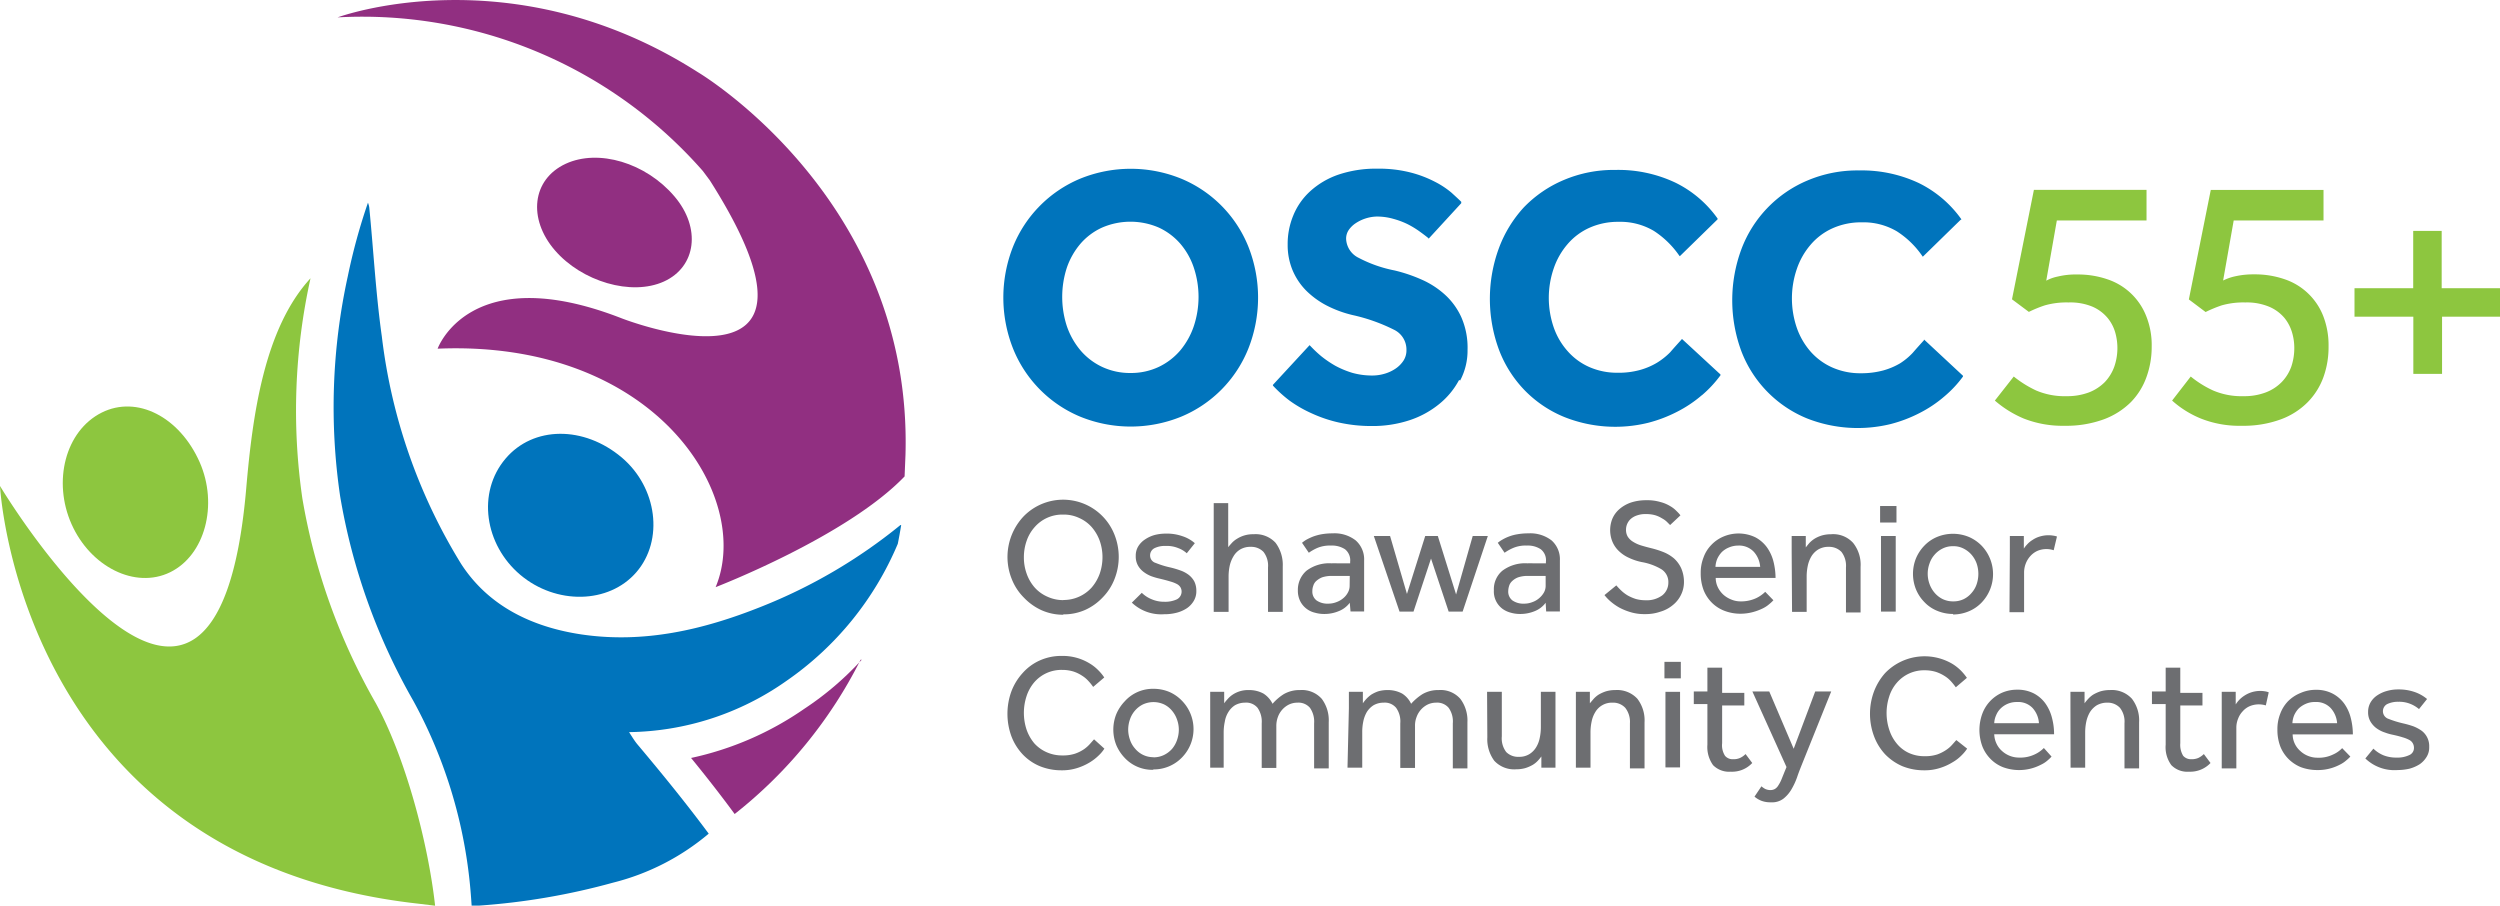 <svg xmlns="http://www.w3.org/2000/svg" xmlns:xlink="http://www.w3.org/1999/xlink" viewBox="0 0 198.46 71.9"><defs><clipPath id="a" transform="translate(0 0)"><rect width="198.46" height="71.9" style="fill:none"/></clipPath></defs><g style="clip-path:url(#a)"><path d="M84.4,47.63a3,3,0,0,0,2.27-1,3.49,3.49,0,0,0,.63-1.09,4,4,0,0,0,.22-1.3,3.92,3.92,0,0,0-.22-1.31,3.44,3.44,0,0,0-.63-1.08,2.87,2.87,0,0,0-1-.73,2.84,2.84,0,0,0-1.28-.27,2.91,2.91,0,0,0-2.26,1,3.17,3.17,0,0,0-.63,1.08,3.92,3.92,0,0,0-.22,1.31,3.78,3.78,0,0,0,.22,1.3,3.31,3.31,0,0,0,.63,1.09,2.89,2.89,0,0,0,1,.73,3,3,0,0,0,1.29.28m0,1.16a4.18,4.18,0,0,1-1.74-.36,4.51,4.51,0,0,1-1.4-1A4.3,4.3,0,0,1,80.33,46a4.7,4.7,0,0,1,.92-5,4.38,4.38,0,0,1,7.22,1.44,4.78,4.78,0,0,1,0,3.54,4.3,4.3,0,0,1-.93,1.44,4.38,4.38,0,0,1-1.4,1,4.17,4.17,0,0,1-1.74.35" transform="translate(0 0)" style="fill:#6d6e71"/><path d="M90.64,47.06a2.4,2.4,0,0,0,.78.51,2.47,2.47,0,0,0,1,.2,2.2,2.2,0,0,0,1-.19.69.69,0,0,0,.3-.94.72.72,0,0,0-.28-.27,2.52,2.52,0,0,0-.54-.21c-.22-.07-.49-.14-.82-.22a5.45,5.45,0,0,1-.69-.2,2.53,2.53,0,0,1-.62-.35,1.66,1.66,0,0,1-.44-.51,1.47,1.47,0,0,1-.17-.74,1.41,1.41,0,0,1,.2-.77,1.77,1.77,0,0,1,.54-.55,2.63,2.63,0,0,1,.76-.35,3.58,3.58,0,0,1,.87-.11,3.72,3.72,0,0,1,1.32.2,2.82,2.82,0,0,1,1,.56l-.64.8a2.06,2.06,0,0,0-.68-.41,2.35,2.35,0,0,0-1-.17,1.85,1.85,0,0,0-.89.18.64.64,0,0,0-.34.6.61.61,0,0,0,.45.57,6.88,6.88,0,0,0,1.17.36,7.36,7.36,0,0,1,.8.24,2.41,2.41,0,0,1,.65.35,1.69,1.69,0,0,1,.44.52,1.66,1.66,0,0,1,.16.75,1.47,1.47,0,0,1-.21.8,1.8,1.8,0,0,1-.55.58,2.71,2.71,0,0,1-.8.35,3.81,3.81,0,0,1-1,.12,3.37,3.37,0,0,1-2.56-.92Z" transform="translate(0 0)" style="fill:#6d6e71"/><path d="M96.35,39.94H97.5v3.5c.09-.12.19-.23.29-.34a1.86,1.86,0,0,1,.41-.33,2.34,2.34,0,0,1,1.31-.36,2.15,2.15,0,0,1,1.75.68,2.92,2.92,0,0,1,.57,1.87v3.61h-1.17V45.05a1.78,1.78,0,0,0-.36-1.24,1.35,1.35,0,0,0-1-.4,1.58,1.58,0,0,0-.85.21,1.52,1.52,0,0,0-.53.54,2.46,2.46,0,0,0-.3.75,4.12,4.12,0,0,0-.09.86v2.8H96.35Z" transform="translate(0 0)" style="fill:#6d6e71"/><path d="M107.15,45.72l-.2,0-.34,0-.42,0h-.43a2.42,2.42,0,0,0-.8.11,1.61,1.61,0,0,0-.48.3.83.83,0,0,0-.23.38,1.18,1.18,0,0,0-.07.41.88.88,0,0,0,.34.75,1.52,1.52,0,0,0,.93.25,1.77,1.77,0,0,0,.64-.12,1.72,1.72,0,0,0,.54-.31,1.46,1.46,0,0,0,.37-.45,1.08,1.08,0,0,0,.14-.53Zm0,2.13a2,2,0,0,1-.89.67,2.92,2.92,0,0,1-1.13.22,2.64,2.64,0,0,1-.74-.1,1.75,1.75,0,0,1-1.17-.91,1.87,1.87,0,0,1-.19-.87,2,2,0,0,1,.68-1.55,3,3,0,0,1,2-.59,3.31,3.31,0,0,1,.44,0l.44,0,.37,0,.22,0V44.6a1.12,1.12,0,0,0-.41-1,1.89,1.89,0,0,0-1.11-.29,2.56,2.56,0,0,0-1.09.19,3.72,3.72,0,0,0-.67.38l-.54-.79a2.45,2.45,0,0,1,.37-.26,4.9,4.9,0,0,1,.52-.24,4.16,4.16,0,0,1,.67-.18,5.1,5.1,0,0,1,.87-.07,2.73,2.73,0,0,1,1.83.56,2,2,0,0,1,.67,1.6V48c0,.22,0,.39,0,.54h-1.08Z" transform="translate(0 0)" style="fill:#6d6e71"/><path d="M109.06,42.55h1.29l1.34,4.6,1.45-4.6h1l1.45,4.64,1.32-4.64h1.2l-2,6H115l-1.4-4.21-1.39,4.21H111.1Z" transform="translate(0 0)" style="fill:#6d6e71"/><path d="M122.7,45.72l-.2,0-.34,0-.42,0h-.42a2.35,2.35,0,0,0-.8.11,1.39,1.39,0,0,0-.48.3.85.85,0,0,0-.24.38,1.47,1.47,0,0,0-.07.41.88.88,0,0,0,.34.75,1.52,1.52,0,0,0,.93.25,1.73,1.73,0,0,0,.64-.12,1.62,1.62,0,0,0,.54-.31,1.65,1.65,0,0,0,.38-.45,1.08,1.08,0,0,0,.14-.53Zm0,2.13a2,2,0,0,1-.88.67,3,3,0,0,1-1.14.22,2.64,2.64,0,0,1-.74-.1,1.93,1.93,0,0,1-.68-.32,1.71,1.71,0,0,1-.67-1.46,1.91,1.91,0,0,1,.67-1.55,3,3,0,0,1,2-.59,3.39,3.39,0,0,1,.44,0l.44,0,.36,0,.22,0V44.6a1.1,1.1,0,0,0-.41-1,1.86,1.86,0,0,0-1.1-.29,2.51,2.51,0,0,0-1.09.19,3.8,3.8,0,0,0-.68.38l-.54-.79a2.55,2.55,0,0,1,.38-.26,3.5,3.5,0,0,1,1.19-.42,4.94,4.94,0,0,1,.87-.07,2.76,2.76,0,0,1,1.83.56,2,2,0,0,1,.66,1.6V48c0,.22,0,.39,0,.54h-1.09Z" transform="translate(0 0)" style="fill:#6d6e71"/><path d="M128.31,46.47a5.16,5.16,0,0,0,.4.42,2.83,2.83,0,0,0,.52.39,3.52,3.52,0,0,0,.63.27,2.84,2.84,0,0,0,.76.1,2.07,2.07,0,0,0,1.34-.39,1.28,1.28,0,0,0,.48-1,1.2,1.2,0,0,0-.55-1.07,4.58,4.58,0,0,0-1.56-.57,4.42,4.42,0,0,1-1-.33,2.78,2.78,0,0,1-.79-.52A2.19,2.19,0,0,1,128,43a2.42,2.42,0,0,1,0-1.83,2.11,2.11,0,0,1,.55-.75,2.79,2.79,0,0,1,.9-.52,3.85,3.85,0,0,1,1.26-.19,3.63,3.63,0,0,1,1.09.14,2.88,2.88,0,0,1,.79.33,2.2,2.2,0,0,1,.51.4,2.54,2.54,0,0,1,.3.33l-.82.77-.24-.24a1.64,1.64,0,0,0-.4-.29,2.27,2.27,0,0,0-.55-.25,2.61,2.61,0,0,0-.73-.09,1.94,1.94,0,0,0-.72.11,1.42,1.42,0,0,0-.49.28,1.15,1.15,0,0,0-.37.84,1.06,1.06,0,0,0,.13.55,1.27,1.27,0,0,0,.4.4,2.66,2.66,0,0,0,.64.3c.26.08.55.16.88.24a7.21,7.21,0,0,1,.93.3,3.06,3.06,0,0,1,.83.5,2.42,2.42,0,0,1,.57.78,2.73,2.73,0,0,1,.22,1.12,2.29,2.29,0,0,1-.24,1,2.36,2.36,0,0,1-.64.8,2.74,2.74,0,0,1-1,.53,3.54,3.54,0,0,1-1.2.19,3.76,3.76,0,0,1-1.11-.14,4.79,4.79,0,0,1-.91-.36,4.27,4.27,0,0,1-.71-.49,3.52,3.52,0,0,1-.5-.52Z" transform="translate(0 0)" style="fill:#6d6e71"/><path d="M139.73,45a2,2,0,0,0-.5-1.19,1.6,1.6,0,0,0-1.24-.5,1.88,1.88,0,0,0-.74.15,1.75,1.75,0,0,0-.57.37,2,2,0,0,0-.36.54,1.92,1.92,0,0,0-.14.63Zm1.05,2.65a3,3,0,0,1-.32.3,2.32,2.32,0,0,1-.53.35,4.3,4.3,0,0,1-.78.29,3.86,3.86,0,0,1-1,.13,3.54,3.54,0,0,1-1.28-.24,2.86,2.86,0,0,1-1-.66,2.94,2.94,0,0,1-.64-1,3.7,3.7,0,0,1-.22-1.32,3.28,3.28,0,0,1,.22-1.24,2.75,2.75,0,0,1,.62-1,2.85,2.85,0,0,1,.95-.66,3.08,3.08,0,0,1,2.54.05,2.69,2.69,0,0,1,.92.79,3.37,3.37,0,0,1,.52,1.12,5.43,5.43,0,0,1,.17,1.32h-4.75a1.71,1.71,0,0,0,.17.74,1.94,1.94,0,0,0,.44.59,2.07,2.07,0,0,0,.62.38,1.85,1.85,0,0,0,.74.15,2.83,2.83,0,0,0,1.25-.26,2.59,2.59,0,0,0,.71-.5Z" transform="translate(0 0)" style="fill:#6d6e71"/><path d="M142.23,43.86v-.7c0-.19,0-.4,0-.61h1.12l0,.91c.07-.1.17-.22.28-.35a2.25,2.25,0,0,1,.41-.34,2.51,2.51,0,0,1,.58-.26,2.64,2.64,0,0,1,.74-.1,2.13,2.13,0,0,1,1.75.69A2.77,2.77,0,0,1,147.7,45v3.62h-1.16V45.05a1.8,1.8,0,0,0-.36-1.24,1.36,1.36,0,0,0-1-.4,1.57,1.57,0,0,0-.84.21,1.64,1.64,0,0,0-.54.54,2.44,2.44,0,0,0-.29.75,4.12,4.12,0,0,0-.09.86v2.8h-1.16Z" transform="translate(0 0)" style="fill:#6d6e71"/><path d="M149.32,42.55h1.17v6h-1.17Zm-.07-2.38h1.3v1.31h-1.3Z" transform="translate(0 0)" style="fill:#6d6e71"/><path d="M155.05,47.74a1.87,1.87,0,0,0,.84-.18,1.91,1.91,0,0,0,.63-.5,2,2,0,0,0,.4-.7,2.56,2.56,0,0,0,0-1.61,2.2,2.2,0,0,0-.4-.7,2.06,2.06,0,0,0-.64-.5,1.71,1.71,0,0,0-.83-.19,1.79,1.79,0,0,0-.85.19,2,2,0,0,0-.63.49,2,2,0,0,0-.4.7,2.38,2.38,0,0,0,0,1.61,2.23,2.23,0,0,0,.4.7,2,2,0,0,0,.63.5,1.88,1.88,0,0,0,.84.19m0,1a3.29,3.29,0,0,1-1.28-.26,2.89,2.89,0,0,1-1-.69,3.14,3.14,0,0,1-.66-1,3.3,3.3,0,0,1,0-2.47,3.25,3.25,0,0,1,.66-1,3,3,0,0,1,1-.69,3.31,3.31,0,0,1,2.55,0,3.18,3.18,0,0,1,1,.69,3.26,3.26,0,0,1,0,4.51,3,3,0,0,1-1,.69,3.24,3.24,0,0,1-1.27.26" transform="translate(0 0)" style="fill:#6d6e71"/><path d="M159.55,43.78v-.65c0-.19,0-.38,0-.58h1.11l0,1a2.24,2.24,0,0,1,.27-.34,1.9,1.9,0,0,1,.41-.34,2.07,2.07,0,0,1,.56-.27,2.36,2.36,0,0,1,1.09-.08,1.63,1.63,0,0,1,.3.07l-.26,1.09a1.85,1.85,0,0,0-1.29.05,1.69,1.69,0,0,0-.55.4,1.9,1.9,0,0,0-.37.59,2,2,0,0,0-.14.71v3.17h-1.16Z" transform="translate(0 0)" style="fill:#6d6e71"/><path d="M87.67,59.43a2.75,2.75,0,0,1-.44.53,3.87,3.87,0,0,1-.72.56,4.43,4.43,0,0,1-1,.45,3.88,3.88,0,0,1-1.22.18,4.54,4.54,0,0,1-1.75-.33,4,4,0,0,1-1.36-.94,4.35,4.35,0,0,1-.89-1.43,5.21,5.21,0,0,1,0-3.57,4.54,4.54,0,0,1,.89-1.45,4,4,0,0,1,1.36-1,4.16,4.16,0,0,1,1.77-.36,4.08,4.08,0,0,1,2.18.59,3.4,3.4,0,0,1,.7.55,3.65,3.65,0,0,1,.47.57l-.88.75a3.92,3.92,0,0,0-.37-.46,2.33,2.33,0,0,0-.51-.43,2.85,2.85,0,0,0-.68-.33,3,3,0,0,0-.9-.13,2.84,2.84,0,0,0-2.23,1,3.23,3.23,0,0,0-.6,1.09,4.25,4.25,0,0,0,0,2.64A3.46,3.46,0,0,0,82.1,59a2.89,2.89,0,0,0,1,.72,3,3,0,0,0,1.24.25,3.06,3.06,0,0,0,1-.14,3,3,0,0,0,.72-.36,2.67,2.67,0,0,0,.47-.42l.32-.36Z" transform="translate(0 0)" style="fill:#6d6e71"/><path d="M91.57,60.12a1.88,1.88,0,0,0,.84-.19,2.06,2.06,0,0,0,.64-.49,2.2,2.2,0,0,0,.39-.7,2.51,2.51,0,0,0,.14-.81,2.36,2.36,0,0,0-.14-.8,2.17,2.17,0,0,0-.4-.71,1.91,1.91,0,0,0-.63-.5,2,2,0,0,0-1.68,0,2,2,0,0,0-.63.49,2.05,2.05,0,0,0-.4.7,2.51,2.51,0,0,0-.14.81,2.45,2.45,0,0,0,.14.8,2,2,0,0,0,.4.7,1.91,1.91,0,0,0,.63.5,1.87,1.87,0,0,0,.83.19m0,1a3,3,0,0,1-2.28-.95,3.39,3.39,0,0,1-.66-1,3.32,3.32,0,0,1,0-2.48,3.39,3.39,0,0,1,.66-1,3,3,0,0,1,2.28-1,3.23,3.23,0,0,1,1.27.25,3.1,3.1,0,0,1,1,.7,3.22,3.22,0,0,1,0,4.5,3.11,3.11,0,0,1-2.28.95" transform="translate(0 0)" style="fill:#6d6e71"/><path d="M96.07,56.23v-.69c0-.2,0-.4,0-.62h1.11l0,.91a3.17,3.17,0,0,1,.28-.34,1.93,1.93,0,0,1,.4-.35,2.21,2.21,0,0,1,1.28-.36,2.37,2.37,0,0,1,1.16.28,2,2,0,0,1,.72.81,4,4,0,0,1,.88-.76,2.49,2.49,0,0,1,1.3-.33,2.11,2.11,0,0,1,1.73.7,2.85,2.85,0,0,1,.55,1.85V61h-1.16V57.42a1.91,1.91,0,0,0-.33-1.23,1.2,1.2,0,0,0-1-.41,1.56,1.56,0,0,0-.67.15,1.77,1.77,0,0,0-.88,1,2,2,0,0,0-.12.69v3.34h-1.16V57.42a1.91,1.91,0,0,0-.33-1.23,1.17,1.17,0,0,0-1-.41,1.62,1.62,0,0,0-.8.21,1.68,1.68,0,0,0-.52.54,2.05,2.05,0,0,0-.28.76,4.09,4.09,0,0,0-.09.85v2.8H96.07Z" transform="translate(0 0)" style="fill:#6d6e71"/><path d="M107.08,56.23v-.69c0-.2,0-.4,0-.62h1.11l0,.91a3.1,3.1,0,0,1,.27-.34,2.64,2.64,0,0,1,.4-.35,2.77,2.77,0,0,1,.55-.26,2.64,2.64,0,0,1,.74-.1,2.37,2.37,0,0,1,1.16.28,1.92,1.92,0,0,1,.71.81,4.32,4.32,0,0,1,.89-.76,2.47,2.47,0,0,1,1.3-.33,2.08,2.08,0,0,1,1.72.7,2.86,2.86,0,0,1,.56,1.85V61h-1.16V57.42a1.85,1.85,0,0,0-.33-1.23,1.19,1.19,0,0,0-1-.41,1.56,1.56,0,0,0-.67.15,1.77,1.77,0,0,0-.88,1,1.83,1.83,0,0,0-.12.69v3.34h-1.17V57.42a1.85,1.85,0,0,0-.33-1.23,1.17,1.17,0,0,0-1-.41,1.59,1.59,0,0,0-.8.21,1.71,1.71,0,0,0-.53.54,2.48,2.48,0,0,0-.28.76,4.08,4.08,0,0,0-.08.85v2.8h-1.17Z" transform="translate(0 0)" style="fill:#6d6e71"/><path d="M118.05,54.92h1.17v3.54a1.79,1.79,0,0,0,.35,1.24,1.33,1.33,0,0,0,1,.38,1.51,1.51,0,0,0,.83-.21,1.64,1.64,0,0,0,.54-.54,2.21,2.21,0,0,0,.29-.75,4.12,4.12,0,0,0,.09-.86v-2.8h1.16v5.41c0,.19,0,.4,0,.61h-1.12l0-.89a3.55,3.55,0,0,1-.28.34,1.86,1.86,0,0,1-.41.33,2.9,2.9,0,0,1-.57.25,2.64,2.64,0,0,1-.74.1,2.15,2.15,0,0,1-1.74-.68,2.88,2.88,0,0,1-.55-1.86Z" transform="translate(0 0)" style="fill:#6d6e71"/><path d="M125.1,56.23v-.69c0-.2,0-.4,0-.62h1.11l0,.91.29-.34a2,2,0,0,1,.41-.35,3,3,0,0,1,.58-.26,2.64,2.64,0,0,1,.74-.1,2.18,2.18,0,0,1,1.75.69,2.81,2.81,0,0,1,.57,1.87V61h-1.16V57.42a1.81,1.81,0,0,0-.37-1.23,1.31,1.31,0,0,0-1-.41,1.53,1.53,0,0,0-1.38.75,2.29,2.29,0,0,0-.29.75,4.12,4.12,0,0,0-.09.86v2.8H125.1Z" transform="translate(0 0)" style="fill:#6d6e71"/><path d="M132.21,54.92h1.16v6h-1.16Zm-.08-2.38h1.3v1.31h-1.3Z" transform="translate(0 0)" style="fill:#6d6e71"/><path d="M135.54,55.89h-1.08v-1h1.08V53h1.17v2h1.76v1h-1.76v3a1.54,1.54,0,0,0,.23,1,.79.79,0,0,0,.64.27,1.28,1.28,0,0,0,.55-.1,1.52,1.52,0,0,0,.44-.31l.53.71a2.19,2.19,0,0,1-1.71.69,1.78,1.78,0,0,1-1.4-.52,2.46,2.46,0,0,1-.45-1.62Z" transform="translate(0 0)" style="fill:#6d6e71"/><path d="M139.83,62.42a1.61,1.61,0,0,0,.3.21,1,1,0,0,0,.42.09.73.73,0,0,0,.35-.09.8.8,0,0,0,.27-.28,2.79,2.79,0,0,0,.24-.45l.25-.62.16-.39-2.71-6h1.34l1.94,4.55,1.71-4.55h1.27L143,60.79c-.11.28-.23.58-.34.91a5.46,5.46,0,0,1-.44.95,2.64,2.64,0,0,1-.63.74,1.48,1.48,0,0,1-1,.3,2,2,0,0,1-.76-.12,1.92,1.92,0,0,1-.55-.33Z" transform="translate(0 0)" style="fill:#6d6e71"/><path d="M156.16,59.43a3.18,3.18,0,0,1-.44.53,3.3,3.3,0,0,1-.73.56,4.35,4.35,0,0,1-1,.45,3.94,3.94,0,0,1-1.23.18,4.57,4.57,0,0,1-1.75-.33,4.25,4.25,0,0,1-1.36-.94,4.32,4.32,0,0,1-.88-1.43,5.1,5.1,0,0,1,0-3.57,4.7,4.7,0,0,1,.88-1.45,4.35,4.35,0,0,1,5.32-.74,3.69,3.69,0,0,1,.7.55,4.32,4.32,0,0,1,.47.57l-.88.75a5.32,5.32,0,0,0-.37-.46,2.33,2.33,0,0,0-.51-.43,3.12,3.12,0,0,0-.69-.33,3,3,0,0,0-.89-.13,2.84,2.84,0,0,0-2.23,1,3.07,3.07,0,0,0-.6,1.09A4.25,4.25,0,0,0,150,58a3.27,3.27,0,0,0,.6,1.06,2.69,2.69,0,0,0,.95.72,2.93,2.93,0,0,0,1.24.25,3.06,3.06,0,0,0,1-.14,3.16,3.16,0,0,0,.71-.36,2.41,2.41,0,0,0,.48-.42l.32-.36Z" transform="translate(0 0)" style="fill:#6d6e71"/><path d="M161.86,57.41a2,2,0,0,0-.49-1.19,1.57,1.57,0,0,0-1.24-.49,1.81,1.81,0,0,0-1.31.51,1.6,1.6,0,0,0-.36.54,1.71,1.71,0,0,0-.15.63Zm1,2.65a2.91,2.91,0,0,1-.31.3,2.18,2.18,0,0,1-.54.35,3.73,3.73,0,0,1-1.79.42A3.71,3.71,0,0,1,159,60.9a2.84,2.84,0,0,1-1-.67,2.94,2.94,0,0,1-.64-1,3.75,3.75,0,0,1,0-2.56A2.94,2.94,0,0,1,158.91,55a3,3,0,0,1,1.21-.25,2.83,2.83,0,0,1,1.34.3,2.66,2.66,0,0,1,.91.79,3.42,3.42,0,0,1,.52,1.13,4.93,4.93,0,0,1,.17,1.32h-4.75a1.87,1.87,0,0,0,.18.74,1.76,1.76,0,0,0,.43.58,2,2,0,0,0,1.36.53,2.65,2.65,0,0,0,1.26-.26,2.47,2.47,0,0,0,.71-.5Z" transform="translate(0 0)" style="fill:#6d6e71"/><path d="M164.36,56.23v-.69c0-.2,0-.4,0-.62h1.12l0,.91a3.55,3.55,0,0,1,.28-.34,2,2,0,0,1,.41-.35,3,3,0,0,1,.58-.26,2.64,2.64,0,0,1,.74-.1,2.16,2.16,0,0,1,1.75.69,2.81,2.81,0,0,1,.57,1.87V61h-1.16V57.42a1.76,1.76,0,0,0-.36-1.23,1.33,1.33,0,0,0-1-.41,1.66,1.66,0,0,0-.84.21,1.74,1.74,0,0,0-.54.54,2.54,2.54,0,0,0-.29.75,4.12,4.12,0,0,0-.09.86v2.8h-1.16Z" transform="translate(0 0)" style="fill:#6d6e71"/><path d="M171.92,55.89h-1.09v-1h1.09V53h1.16v2h1.76v1h-1.76v3a1.67,1.67,0,0,0,.23,1,.82.82,0,0,0,.64.27,1.35,1.35,0,0,0,.56-.1,1.67,1.67,0,0,0,.44-.31l.53.71a2.21,2.21,0,0,1-1.71.69,1.77,1.77,0,0,1-1.4-.52,2.4,2.4,0,0,1-.45-1.62Z" transform="translate(0 0)" style="fill:#6d6e71"/><path d="M176.37,56.15V55.5c0-.18,0-.38,0-.58h1.11l0,1a2.33,2.33,0,0,1,.27-.35,2.25,2.25,0,0,1,.41-.34,2.29,2.29,0,0,1,1.64-.35,1.32,1.32,0,0,1,.3.08L179.87,56a1.88,1.88,0,0,0-1.28.06,1.56,1.56,0,0,0-.55.4,1.73,1.73,0,0,0-.37.59,1.87,1.87,0,0,0-.14.71V61h-1.16Z" transform="translate(0 0)" style="fill:#6d6e71"/><path d="M185.53,57.41a2,2,0,0,0-.5-1.19,1.56,1.56,0,0,0-1.24-.49,1.71,1.71,0,0,0-.74.14,1.93,1.93,0,0,0-.57.37,2,2,0,0,0-.36.54,1.92,1.92,0,0,0-.14.63Zm1.05,2.65a3,3,0,0,1-.32.3,2.32,2.32,0,0,1-.53.35,3.73,3.73,0,0,1-1.8.42,3.76,3.76,0,0,1-1.28-.23,3,3,0,0,1-1-.67,2.94,2.94,0,0,1-.64-1,3.7,3.7,0,0,1-.22-1.32,3.31,3.31,0,0,1,.22-1.24,2.89,2.89,0,0,1,.62-1,3,3,0,0,1,1-.66,3,3,0,0,1,1.21-.25,2.79,2.79,0,0,1,1.33.3,2.69,2.69,0,0,1,.92.79,3.33,3.33,0,0,1,.52,1.13,5.31,5.31,0,0,1,.17,1.32H182a1.74,1.74,0,0,0,.17.74,1.79,1.79,0,0,0,.44.58,1.91,1.91,0,0,0,.62.39,2,2,0,0,0,.74.14,2.58,2.58,0,0,0,1.25-.26,2.23,2.23,0,0,0,.71-.5Z" transform="translate(0 0)" style="fill:#6d6e71"/><path d="M188.41,59.43a2.54,2.54,0,0,0,.78.52,2.68,2.68,0,0,0,1.05.19,2.16,2.16,0,0,0,1-.19.61.61,0,0,0,.39-.59.73.73,0,0,0-.09-.35.66.66,0,0,0-.28-.27,2.66,2.66,0,0,0-.53-.21c-.22-.07-.49-.14-.82-.21s-.47-.13-.7-.21a2.44,2.44,0,0,1-.61-.34,1.82,1.82,0,0,1-.44-.52,1.45,1.45,0,0,1-.17-.73,1.48,1.48,0,0,1,.2-.77,1.7,1.7,0,0,1,.54-.56,2.6,2.6,0,0,1,.76-.34,3.15,3.15,0,0,1,.87-.12,3.86,3.86,0,0,1,1.31.2,3.12,3.12,0,0,1,1,.56l-.64.8a2.47,2.47,0,0,0-.68-.41,2.35,2.35,0,0,0-.95-.17,2,2,0,0,0-.89.18.64.64,0,0,0,.11,1.18,7.91,7.91,0,0,0,1.17.36,7.32,7.32,0,0,1,.8.23,3.13,3.13,0,0,1,.65.35,1.52,1.52,0,0,1,.6,1.28,1.41,1.41,0,0,1-.21.8,1.9,1.9,0,0,1-.55.58,3,3,0,0,1-.8.35,4.33,4.33,0,0,1-.95.11,3.33,3.33,0,0,1-2.56-.92Z" transform="translate(0 0)" style="fill:#6d6e71"/><path d="M159.86,29.89A8.68,8.68,0,0,0,161.64,31a5.75,5.75,0,0,0,2.42.45,4.88,4.88,0,0,0,1.77-.3,3.61,3.61,0,0,0,1.26-.82,3.5,3.5,0,0,0,.75-1.22,4.52,4.52,0,0,0,.08-2.7,3.2,3.2,0,0,0-.61-1.17,3.27,3.27,0,0,0-1.19-.89,4.59,4.59,0,0,0-1.91-.34,6.3,6.3,0,0,0-1.88.23,9.4,9.4,0,0,0-1.27.52l-1.34-1,1.74-8.69h8.94v2.43h-7.12l-.84,4.78a3.32,3.32,0,0,1,.93-.33,6,6,0,0,1,1.53-.16,7.2,7.2,0,0,1,2.39.38,5,5,0,0,1,3.08,2.91,6.17,6.17,0,0,1,.44,2.44,7,7,0,0,1-.41,2.4,5.47,5.47,0,0,1-1.24,2A6,6,0,0,1,167,33.29a8.66,8.66,0,0,1-3.1.51,8.41,8.41,0,0,1-3.26-.58,8.55,8.55,0,0,1-2.28-1.42Z" transform="translate(0 0)" style="fill:#8dc63f"/><path d="M173.91,29.89A8.17,8.17,0,0,0,175.69,31a5.73,5.73,0,0,0,2.42.45,4.79,4.79,0,0,0,1.76-.3,3.52,3.52,0,0,0,1.26-.82,3.39,3.39,0,0,0,.76-1.22,4.55,4.55,0,0,0,.24-1.51,4.26,4.26,0,0,0-.17-1.18,3.32,3.32,0,0,0-.61-1.18,3.25,3.25,0,0,0-1.19-.88,4.6,4.6,0,0,0-1.91-.35,6.3,6.3,0,0,0-1.88.23,10.15,10.15,0,0,0-1.28.53l-1.33-1,1.74-8.69h8.95V17.5h-7.13l-.84,4.77a4,4,0,0,1,.93-.33,6.6,6.6,0,0,1,1.54-.16,7.2,7.2,0,0,1,2.39.38,5,5,0,0,1,3.08,2.91,6.4,6.4,0,0,1,.43,2.45,7,7,0,0,1-.4,2.4,5.5,5.5,0,0,1-1.25,2,5.82,5.82,0,0,1-2.14,1.37,8.59,8.59,0,0,1-3.1.51,8.29,8.29,0,0,1-3.26-.58,7.89,7.89,0,0,1-2.27-1.42Z" transform="translate(0 0)" style="fill:#8dc63f"/><path d="M186.91,22.88h4.66V18.33h2.26v4.55h4.63v2.26h-4.6v4.54h-2.28V25.14h-4.67Z" transform="translate(0 0)" style="fill:#8dc63f"/><path d="M92,29.12a5.16,5.16,0,0,1-2.25.49,5.21,5.21,0,0,1-2.27-.49,5.11,5.11,0,0,1-1.71-1.31,6,6,0,0,1-1.08-1.92,7.51,7.51,0,0,1,0-4.64,5.89,5.89,0,0,1,1.08-1.9,5,5,0,0,1,1.71-1.28,5.67,5.67,0,0,1,4.52,0,5.09,5.09,0,0,1,1.7,1.28,5.68,5.68,0,0,1,1.07,1.9,7.36,7.36,0,0,1,0,4.64,6,6,0,0,1-1.07,1.92A5.17,5.17,0,0,1,92,29.12m7.1-1.45a11,11,0,0,0,0-8.09,9.79,9.79,0,0,0-5.34-5.4,10.63,10.63,0,0,0-8,0,9.82,9.82,0,0,0-5.34,5.4,11,11,0,0,0,0,8.09,9.81,9.81,0,0,0,5.34,5.41,10.63,10.63,0,0,0,8,0,9.78,9.78,0,0,0,5.34-5.41" transform="translate(0 0)" style="fill:#0074bc"/><path d="M115.91,30.21a5.06,5.06,0,0,0,.59-2.44,6,6,0,0,0-.5-2.6,5.45,5.45,0,0,0-1.32-1.8,6.86,6.86,0,0,0-1.86-1.19,12.18,12.18,0,0,0-2.11-.71,10.4,10.4,0,0,1-2.85-1,1.75,1.75,0,0,1-1-1.53,1.22,1.22,0,0,1,.2-.67,2,2,0,0,1,.56-.55,3.17,3.17,0,0,1,1.68-.53,4.74,4.74,0,0,1,1.3.18,6.38,6.38,0,0,1,1.13.42,7.16,7.16,0,0,1,.93.56c.28.2.53.39.74.56l0,.05L116,16.13l0-.06,0-.05c-.17-.17-.42-.4-.77-.72a6.85,6.85,0,0,0-1.32-.87A9.09,9.09,0,0,0,112,13.7a10.12,10.12,0,0,0-2.63-.31,9.32,9.32,0,0,0-3.14.48A6.42,6.42,0,0,0,104,15.19a5.29,5.29,0,0,0-1.34,1.93,5.9,5.9,0,0,0-.44,2.31,5.2,5.2,0,0,0,.38,2,5.14,5.14,0,0,0,1.07,1.62,6.66,6.66,0,0,0,1.64,1.2,9,9,0,0,0,2.06.76,14.07,14.07,0,0,1,3.28,1.16,1.75,1.75,0,0,1,1,1.6,1.51,1.51,0,0,1-.23.85,2.26,2.26,0,0,1-.63.64,3.08,3.08,0,0,1-.88.41,3.43,3.43,0,0,1-1,.14,5.79,5.79,0,0,1-1.55-.21,7.25,7.25,0,0,1-1.35-.56,8.48,8.48,0,0,1-1.12-.76,9.68,9.68,0,0,1-.87-.82l-.06-.06-2.91,3.15,0,.06a10.08,10.08,0,0,0,1.33,1.2,9.84,9.84,0,0,0,1.74,1,10.77,10.77,0,0,0,2.16.73,11.81,11.81,0,0,0,2.65.28,9.34,9.34,0,0,0,2.93-.45,7.36,7.36,0,0,0,2.37-1.28,6.19,6.19,0,0,0,1.6-1.93" transform="translate(0 0)" style="fill:#0074bc"/><path d="M135.1,31.38a9.31,9.31,0,0,0,1.48-1.59l0-.06-3-2.77-.06-.05-.05.06c-.28.31-.58.64-.89,1a5.56,5.56,0,0,1-1.05.83,5.46,5.46,0,0,1-1.34.57,6.32,6.32,0,0,1-1.79.22,5.46,5.46,0,0,1-2.25-.46,4.94,4.94,0,0,1-1.71-1.26,5.57,5.57,0,0,1-1.1-1.88,7.21,7.21,0,0,1,0-4.68,5.79,5.79,0,0,1,1.1-1.93,4.94,4.94,0,0,1,1.74-1.3,5.52,5.52,0,0,1,2.31-.47,5.21,5.21,0,0,1,2.8.72,7.22,7.22,0,0,1,2,1.94l.06.07,3-2.93,0,0,0-.06a8.89,8.89,0,0,0-3.37-2.86,10.6,10.6,0,0,0-4.74-1,10.13,10.13,0,0,0-4.1.8,9.55,9.55,0,0,0-3.18,2.18A9.84,9.84,0,0,0,119,19.67a11.66,11.66,0,0,0,0,8.11A9.4,9.4,0,0,0,121.05,31a9.3,9.3,0,0,0,3.17,2.12,10.93,10.93,0,0,0,6.63.44,11,11,0,0,0,2.3-.88,9.82,9.82,0,0,0,1.94-1.3" transform="translate(0 0)" style="fill:#0074bc"/><path d="M152.79,27l-.06-.05,0,.06c-.28.31-.58.64-.89,1a5.2,5.2,0,0,1-1,.83,5.53,5.53,0,0,1-1.35.57,6.7,6.7,0,0,1-1.79.22,5.46,5.46,0,0,1-2.25-.46,5,5,0,0,1-1.71-1.25,5.72,5.72,0,0,1-1.1-1.89,7.21,7.21,0,0,1,0-4.68,5.79,5.79,0,0,1,1.1-1.93,4.94,4.94,0,0,1,1.74-1.3,5.52,5.52,0,0,1,2.31-.47,5.21,5.21,0,0,1,2.8.72,7.08,7.08,0,0,1,2,1.94l.05.07,3-2.93.05,0,0-.06a9,9,0,0,0-3.37-2.86,10.63,10.63,0,0,0-4.74-1,10.13,10.13,0,0,0-4.1.8,9.55,9.55,0,0,0-5.24,5.45,11.66,11.66,0,0,0,0,8.11,9.37,9.37,0,0,0,5.22,5.33,11,11,0,0,0,6.64.44,11,11,0,0,0,2.3-.88,9.82,9.82,0,0,0,1.94-1.3,9,9,0,0,0,1.49-1.59l0-.06Z" transform="translate(0 0)" style="fill:#0074bc"/><path d="M34.54,71.9C34,67,32.21,60.16,29.83,55.82A49.23,49.23,0,0,1,24,39.55a48.6,48.6,0,0,1,.65-17.46c-3.68,4-4.6,10.88-5.1,16.64C17.12,67.15,0,38.58,0,38.58S1.52,68.22,33.23,71.74Z" transform="translate(0 0)" style="fill:#8dc63f"/><path d="M40.13,36.41c2.2-2.6,6.22-2.63,9.23-.09,2.82,2.39,3.35,6.56,1.16,9.1s-6.39,2.6-9.22.21-3.45-6.53-1.17-9.22" transform="translate(0 0)" style="fill:#0074bc"/><path d="M8.08,32.75c2.79-1.39,6.17.33,7.77,3.94,1.49,3.39.42,7.39-2.35,8.74S7.19,45,5.68,41.61s-.5-7.41,2.4-8.86" transform="translate(0 0)" style="fill:#8dc63f"/><path d="M44.91,13c2.6-1.2,6.36-.08,8.63,2.59,2.13,2.5,1.74,5.59-.84,6.76s-6.52,0-8.66-2.49-1.82-5.61.87-6.86" transform="translate(0 0)" style="fill:#912f81"/><path d="M71.81,37.82c-4.58,4.78-15,8.79-15,8.79,3-7.18-4.77-19.66-22.07-18.93,0,0,2.54-7.12,14.61-2.41,0,0,18.56,7.24,7-10.95l-.55-.74a35.94,35.94,0,0,0-29-12.2S40.57-3.73,55.4,5.73c0,0,17.08,10.1,16.48,30.4Z" transform="translate(0 0)" style="fill:#912f81"/><path d="M68.41,52.37a24.14,24.14,0,0,1-4.55,3.89,25,25,0,0,1-9,3.91c1.16,1.42,2.33,2.91,3.46,4.45a36.35,36.35,0,0,0,10-12.25" transform="translate(0 0)" style="fill:#912f81"/><path d="M49.89,58.12a22.17,22.17,0,0,0,12.53-4.06,25,25,0,0,0,8.85-10.89c.1-.49.19-1,.27-1.49l-.06,0a41.92,41.92,0,0,1-11.07,6.49C55.82,50,51.1,51.1,46.13,50.36c-3.9-.59-7.35-2.24-9.52-5.59a44.33,44.33,0,0,1-6.3-18.07c-.48-3.4-.66-6.84-1-10.26a2,2,0,0,0-.1-.35,47.13,47.13,0,0,0-1.6,5.84A48.53,48.53,0,0,0,27,39.38a49.09,49.09,0,0,0,5.82,16.27,38.11,38.11,0,0,1,4.42,13.94c.09.77.15,1.53.2,2.3l.6,0a53.88,53.88,0,0,0,10.62-1.82,18.85,18.85,0,0,0,7.6-3.89c-1.8-2.43-3.71-4.77-5.66-7.09-.2-.24-.37-.51-.68-1" transform="translate(0 0)" style="fill:#0074bc"/></g></svg>